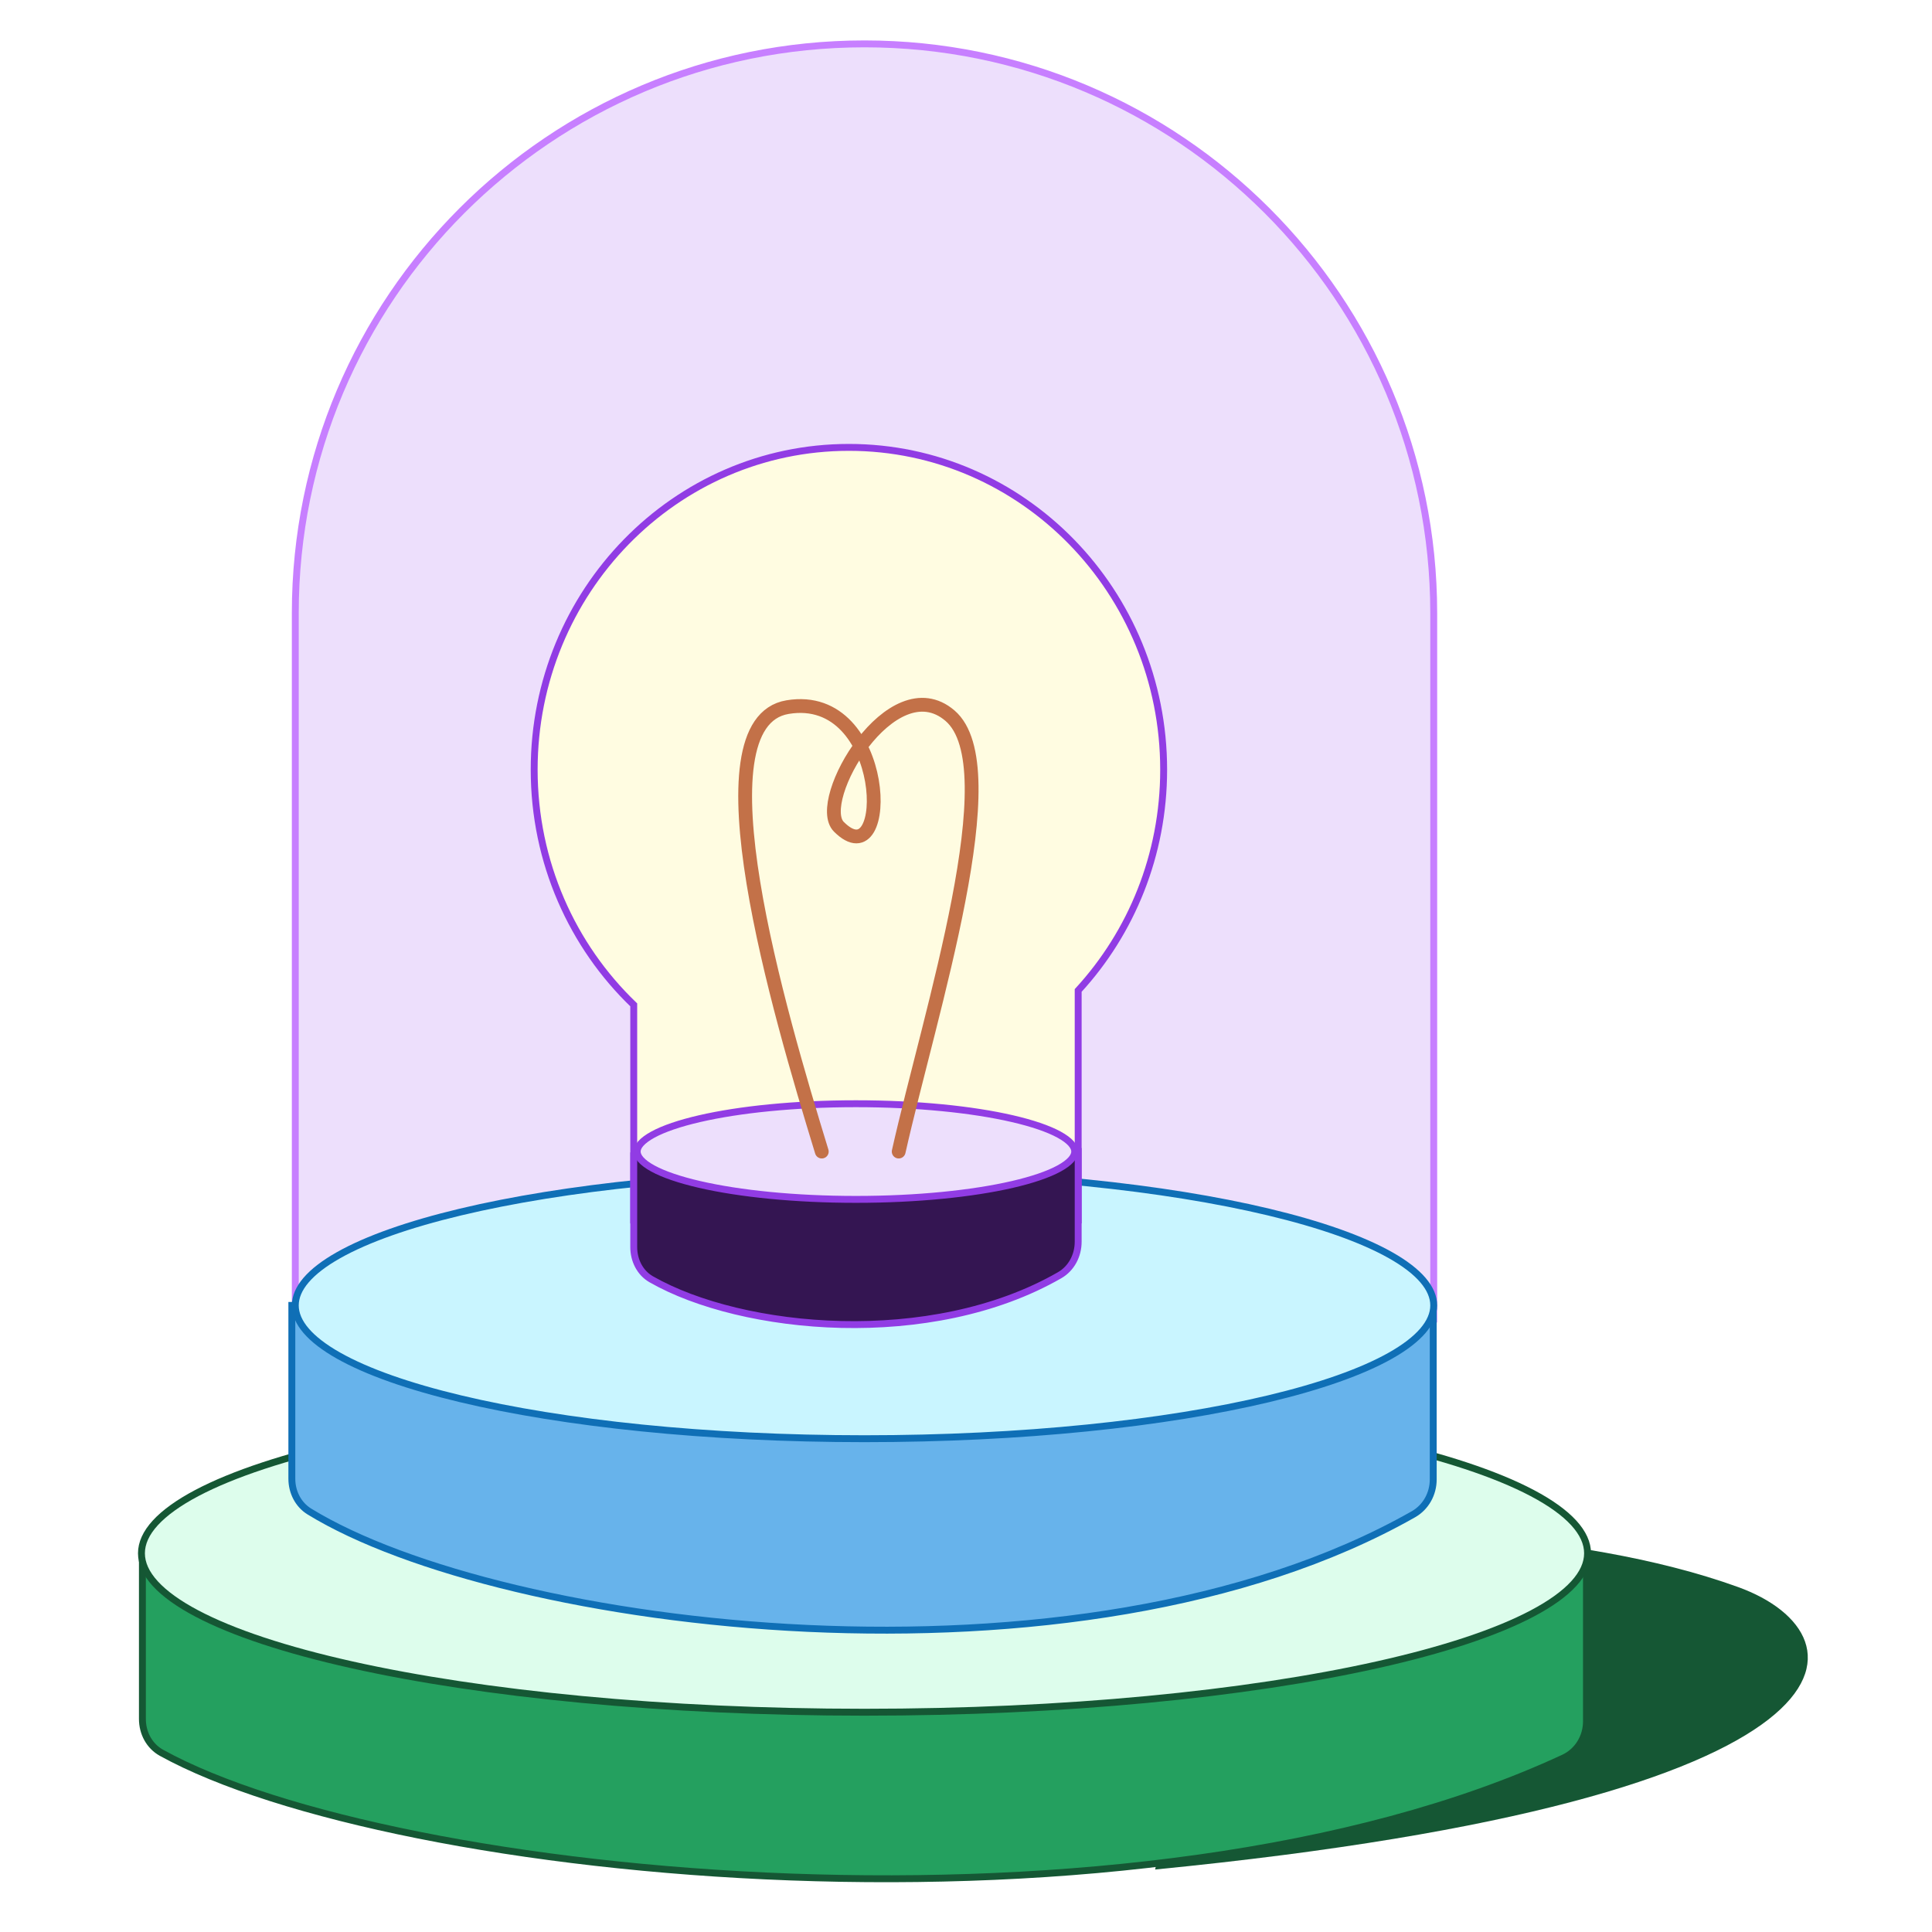 <svg width="140" height="140" viewBox="0 0 140 140" fill="none" xmlns="http://www.w3.org/2000/svg">
<rect x="0" y="0" width="140" height="140" fill="#333333" stroke="none"/>
<g clip-path="url(#clip0_10186_13552)">
<rect width="140" height="140" fill="white"/>
<path d="M125.955 115.006C114.052 110.698 97.428 110.698 89.278 110.698L83.704 135.472C136.274 130.302 135.554 118.481 125.955 115.006Z" fill="#155734"/>
<path d="M10.319 124.562V112.77L114.961 113.171V124.736C114.961 125.87 114.332 126.909 113.304 127.387C82.597 141.647 28.444 136.255 11.704 127.015C10.817 126.525 10.319 125.575 10.319 124.562Z" fill="#24A05F" stroke="#155734" stroke-width="0.5"/>
<path d="M115.041 112.556C115.041 113.287 114.711 114.023 114.037 114.759C113.362 115.496 112.355 116.219 111.037 116.915C108.401 118.308 104.571 119.57 99.817 120.633C90.313 122.758 77.171 124.074 62.645 124.074C48.121 124.074 34.978 122.758 25.474 120.633C20.72 119.57 16.89 118.308 14.254 116.915C12.936 116.219 11.929 115.496 11.254 114.759C10.58 114.023 10.25 113.287 10.25 112.556C10.25 111.825 10.58 111.089 11.254 110.353C11.929 109.616 12.936 108.893 14.254 108.196C16.89 106.803 20.72 105.541 25.474 104.479C34.978 102.354 48.121 101.038 62.645 101.038C77.171 101.038 90.313 102.354 99.817 104.479C104.571 105.541 108.401 106.803 111.037 108.196C112.355 108.893 113.362 109.616 114.037 110.353C114.711 111.089 115.041 111.825 115.041 112.556Z" fill="#DDFDEC" stroke="#155734" stroke-width="0.5"/>
<path d="M21.398 44.426C21.398 21.646 39.865 3.179 62.645 3.179C85.426 3.179 103.893 21.646 103.893 44.426V95.583H21.398V44.426Z" fill="#EDDFFC" stroke="#C77FFF" stroke-width="0.5"/>
<path d="M21.148 107.154V94.594L103.857 94.788V107.206C103.857 108.246 103.325 109.216 102.421 109.73C78.145 123.504 36.347 118.076 22.423 109.533C21.604 109.03 21.148 108.116 21.148 107.154Z" fill="#67B3EB" stroke="#0F6FB6" stroke-width="0.5"/>
<path d="M103.893 94.594C103.893 95.814 102.849 97.053 100.759 98.234C98.688 99.403 95.675 100.464 91.93 101.358C84.445 103.146 74.091 104.254 62.645 104.254C51.2 104.254 40.846 103.146 33.361 101.358C29.616 100.464 26.603 99.403 24.532 98.234C22.442 97.053 21.398 95.814 21.398 94.594C21.398 93.375 22.442 92.135 24.532 90.955C26.603 89.786 29.616 88.725 33.361 87.83C40.846 86.043 51.2 84.935 62.645 84.935C74.091 84.935 84.445 86.043 91.93 87.83C95.675 88.725 98.688 89.786 100.759 90.955C102.849 92.135 103.893 93.375 103.893 94.594Z" fill="#C9F5FF" stroke="#0F6FB6" stroke-width="0.5"/>
<path fill-rule="evenodd" clip-rule="evenodd" d="M78.129 71.772C81.97 67.593 84.323 61.964 84.323 55.772C84.323 42.875 74.112 32.419 61.516 32.419C48.919 32.419 38.708 42.875 38.708 55.772C38.708 62.495 41.483 68.555 45.923 72.816V88.401H78.129V71.772Z" fill="#FFFCE1"/>
<path d="M78.129 71.772L77.945 71.603L77.879 71.675V71.772H78.129ZM45.923 72.816H46.173V72.709L46.096 72.635L45.923 72.816ZM45.923 88.401H45.673V88.651H45.923V88.401ZM78.129 88.401V88.651H78.379V88.401H78.129ZM84.073 55.772C84.073 61.9 81.745 67.468 77.945 71.603L78.314 71.941C82.195 67.717 84.573 62.028 84.573 55.772H84.073ZM61.516 32.669C73.968 32.669 84.073 43.007 84.073 55.772H84.573C84.573 42.742 74.255 32.169 61.516 32.169V32.669ZM38.958 55.772C38.958 43.007 49.063 32.669 61.516 32.669V32.169C48.776 32.169 38.458 42.742 38.458 55.772H38.958ZM46.096 72.635C41.703 68.42 38.958 62.425 38.958 55.772H38.458C38.458 62.565 41.262 68.689 45.75 72.996L46.096 72.635ZM46.173 88.401V72.816H45.673V88.401H46.173ZM78.129 88.151H45.923V88.651H78.129V88.151ZM77.879 71.772V88.401H78.379V71.772H77.879Z" fill="#913CE4"/>
<path d="M45.923 90.365V83.761H62.026L78.129 83.446V89.978C78.129 90.971 77.646 91.912 76.785 92.407C67.47 97.767 53.776 96.465 47.193 92.702C46.367 92.23 45.923 91.318 45.923 90.365Z" fill="#341552" stroke="#913CE4" stroke-width="0.5"/>
<path d="M77.879 83.446C77.879 83.624 77.802 83.818 77.615 84.029C77.427 84.242 77.138 84.459 76.744 84.673C75.958 85.102 74.804 85.496 73.357 85.83C70.466 86.497 66.46 86.912 62.026 86.912C57.593 86.912 53.586 86.497 50.696 85.83C49.248 85.496 48.094 85.102 47.308 84.673C46.915 84.459 46.626 84.242 46.437 84.029C46.25 83.818 46.173 83.624 46.173 83.446C46.173 83.268 46.25 83.074 46.437 82.863C46.626 82.651 46.915 82.434 47.308 82.219C48.094 81.79 49.248 81.396 50.696 81.062C53.586 80.395 57.593 79.98 62.026 79.98C66.46 79.98 70.466 80.395 73.357 81.062C74.804 81.396 75.958 81.79 76.744 82.219C77.138 82.434 77.427 82.651 77.615 82.863C77.802 83.074 77.879 83.268 77.879 83.446Z" fill="#EDDFFC" stroke="#913CE4" stroke-width="0.5"/>
<path d="M59.549 83.447C56.452 73.331 50.258 52.375 57.071 51.24C64.504 50.001 64.704 63.83 60.788 59.911C58.929 58.052 64.633 48.255 68.839 51.86C73.175 55.576 67.394 73.331 65.123 83.447" stroke="#C37148" stroke-linecap="round"/>
</g>
<defs>
<clipPath id="clip0_10186_13552">
<rect width="140" height="140" fill="white"/>
</clipPath>
</defs>
</svg>

